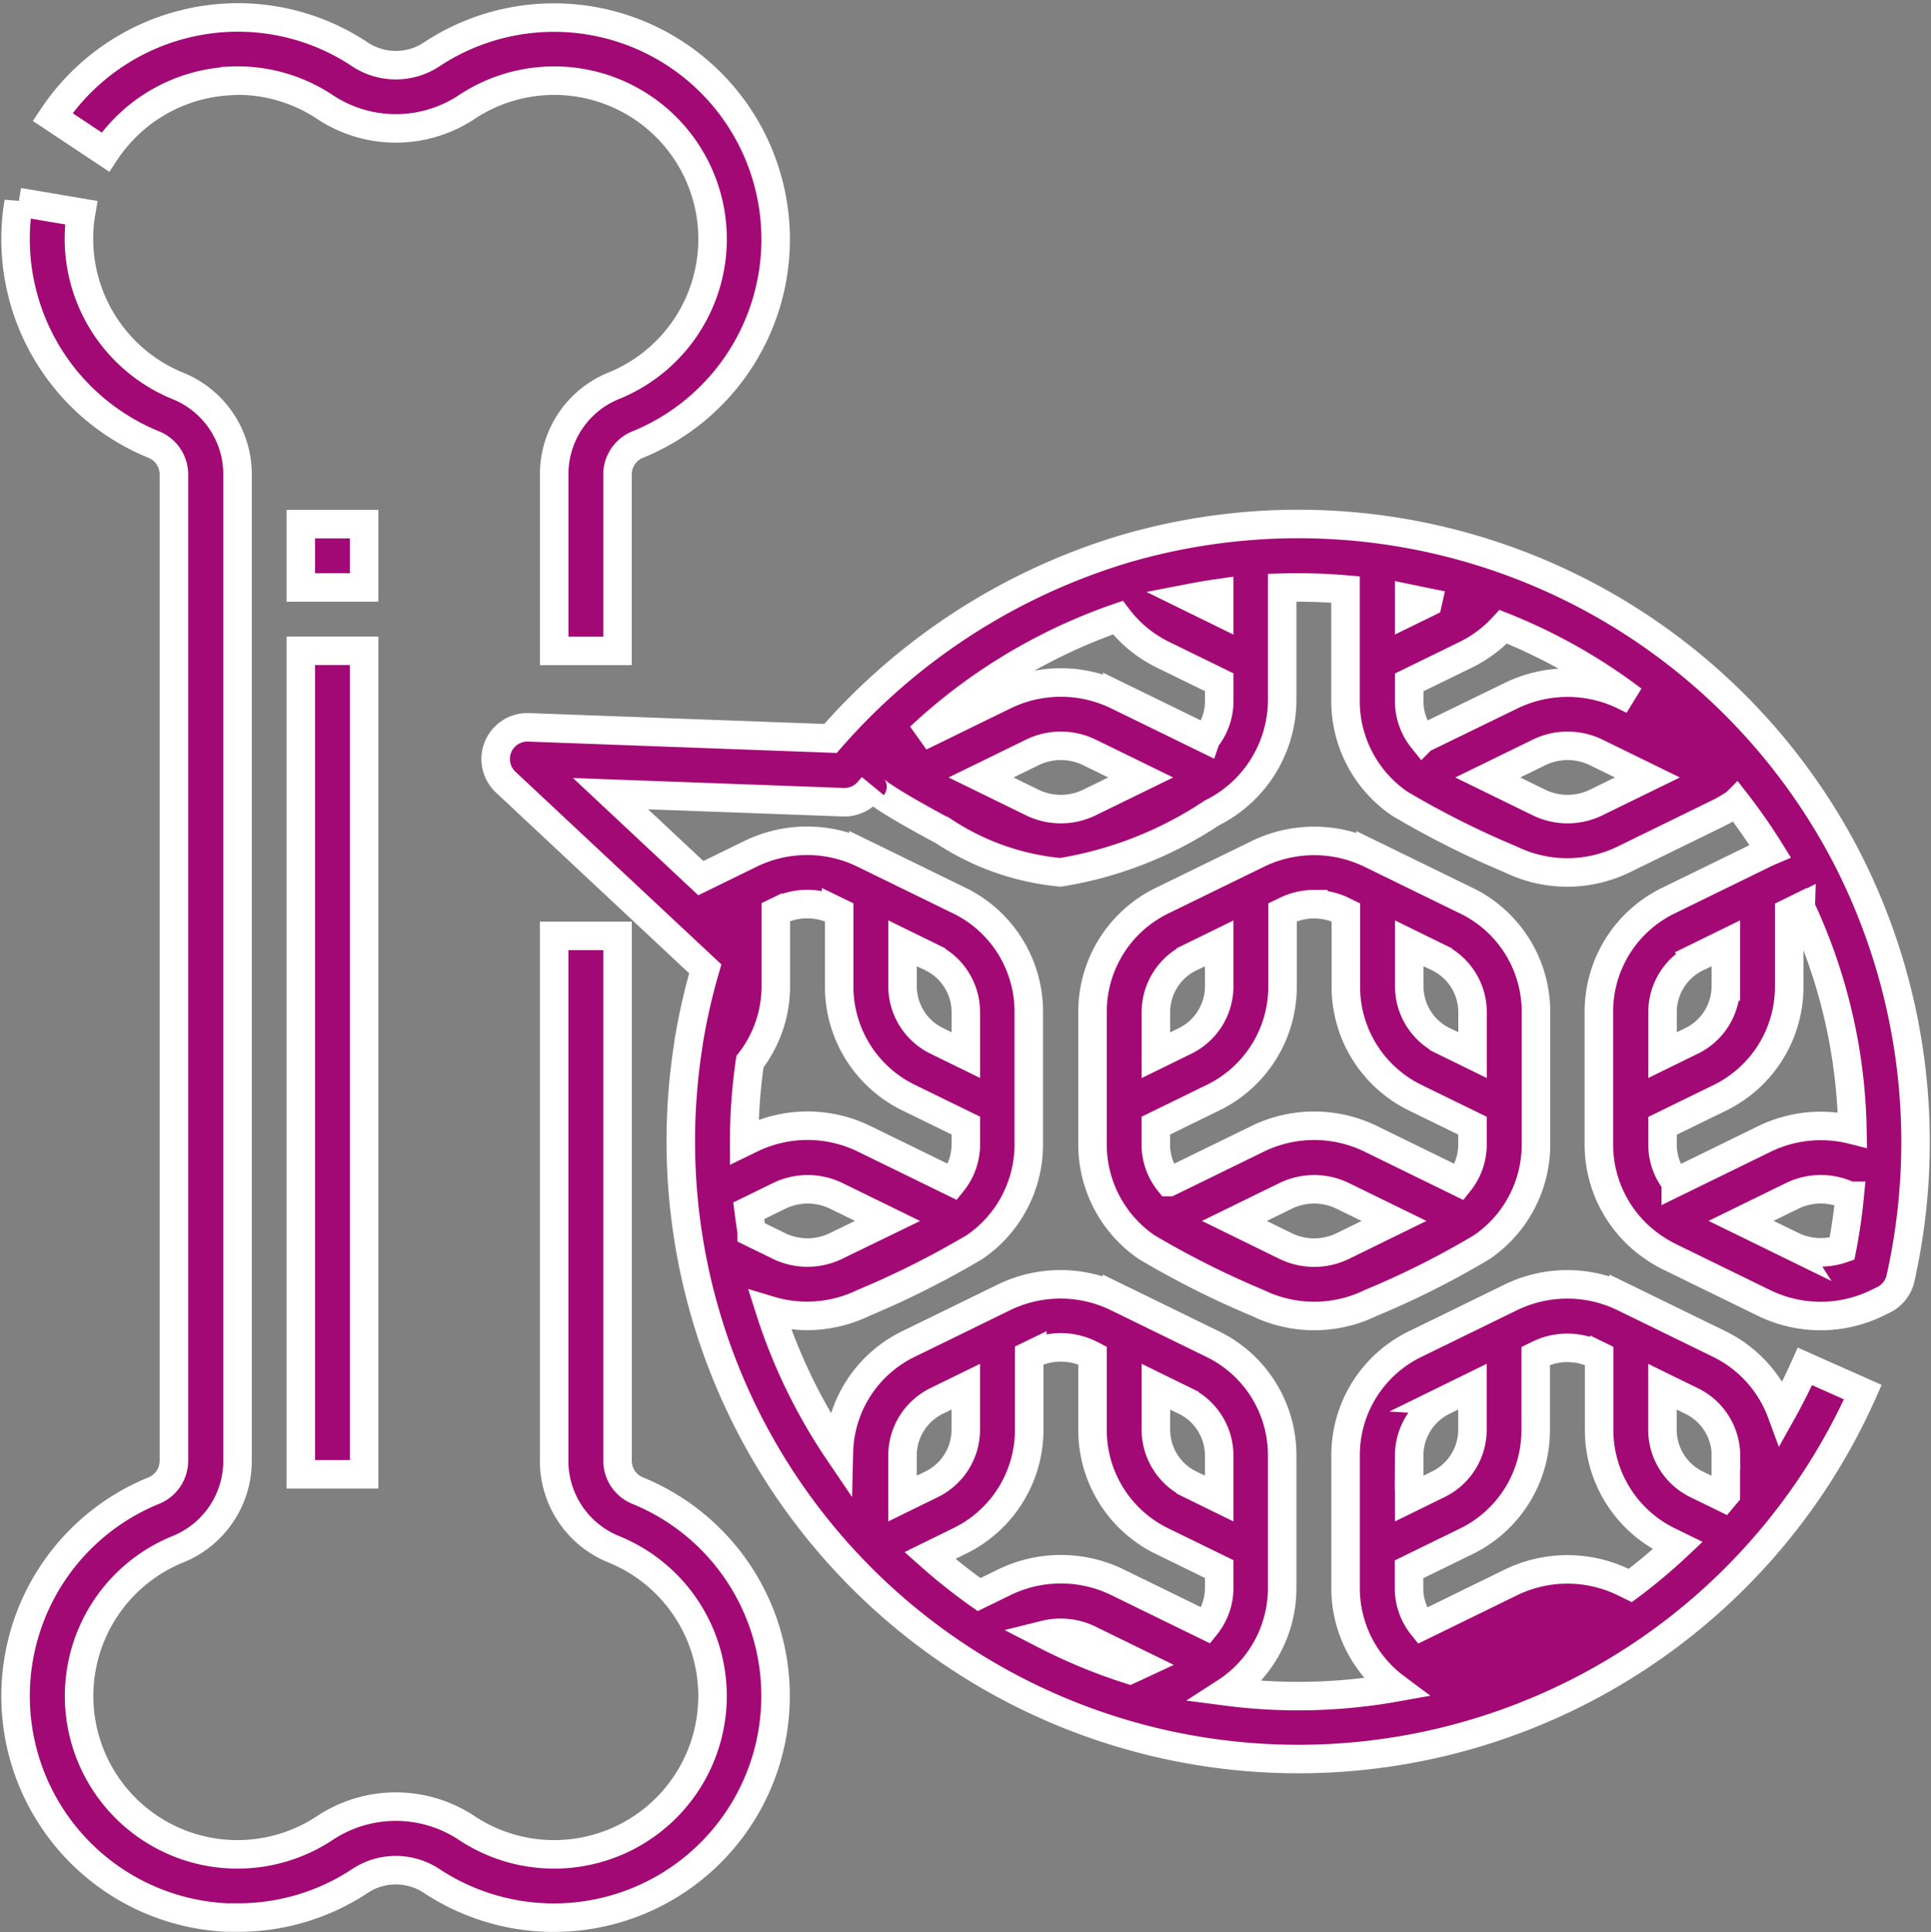<svg xmlns="http://www.w3.org/2000/svg" width="40.646" height="40.664" viewBox="0 0 40.646 40.664">
  <rect x="0" y="0" width="40.646" height="40.664" fill="#808080" stroke="none"/>
  <g id="bone_tumour" data-name="bone tumour" transform="translate(-15.668 -15.622)">
    <path id="Path_63" data-name="Path 63" d="M29.066,17.323a3.314,3.314,0,0,1,2,.55,2.7,2.7,0,0,0,2.989,0,3.333,3.333,0,1,1,3.1,5.865A2.007,2.007,0,0,0,35.893,25.6v3.722h1.333V25.6a.68.68,0,0,1,.434-.625,4.666,4.666,0,1,0-4.343-8.21,1.368,1.368,0,0,1-1.515,0,4.635,4.635,0,0,0-2.8-.77,4.687,4.687,0,0,0-3.666,2.089l1.11.738a3.348,3.348,0,0,1,2.618-1.495Z" transform="translate(-8.56)" fill="#a30974" stroke="#fff" stroke-width="0.6"/>
    <path id="Path_64" data-name="Path 64" d="M29.1,89.787a.679.679,0,0,1-.433-.624V78.107H27.332V89.162a2.007,2.007,0,0,0,1.262,1.858,3.333,3.333,0,1,1-3.1,5.865,2.7,2.7,0,0,0-2.989,0,3.333,3.333,0,1,1-3.1-5.865,2.007,2.007,0,0,0,1.263-1.858V68.385A2.007,2.007,0,0,0,19.4,66.527a3.347,3.347,0,0,1-2.068-3.218,3.277,3.277,0,0,1,.044-.423l-1.315-.223a4.669,4.669,0,0,0,2.835,5.1.679.679,0,0,1,.433.624V89.162a.68.68,0,0,1-.434.625,4.667,4.667,0,0,0,1.546,8.981q.111,0,.221,0A4.631,4.631,0,0,0,23.242,98a1.368,1.368,0,0,1,1.515,0A4.667,4.667,0,1,0,29.1,89.787Z" transform="translate(0 -42.788)" fill="#a30974" stroke="#fff" stroke-width="0.6"/>
    <rect id="Rectangle_1" data-name="Rectangle 1" width="1.333" height="17.333" transform="translate(21.999 29.319)" fill="#a30974" stroke="#fff" stroke-width="0.6"/>
    <rect id="Rectangle_2" data-name="Rectangle 2" width="1.333" height="1.333" transform="translate(21.999 26.653)" fill="#a30974" stroke="#fff" stroke-width="0.6"/>
    <path id="Path_65" data-name="Path 65" d="M295.853,225.269l-2-.977a2.715,2.715,0,0,0-2.375,0l-2,.977A2.6,2.6,0,0,0,288,227.618v2.8a2.617,2.617,0,0,0,1.142,2.152,18.745,18.745,0,0,0,2.337,1.174,2.715,2.715,0,0,0,2.375,0,18,18,0,0,0,2.342-1.177,2.615,2.615,0,0,0,1.138-2.149v-2.8a2.6,2.6,0,0,0-1.479-2.349Zm.146,2.349v.91l-.6-.294a1.28,1.28,0,0,1-.732-1.151v-.91l.6.294a1.281,1.281,0,0,1,.732,1.151Zm-3.333-2.267a1.368,1.368,0,0,1,.6.138l.066.032v1.562a2.6,2.6,0,0,0,1.479,2.349l1.187.58v.4a1.266,1.266,0,0,1-.278.788l-1.867-.913a2.715,2.715,0,0,0-2.375,0l-1.867.912a1.265,1.265,0,0,1-.279-.788v-.4l1.187-.58A2.6,2.6,0,0,0,292,227.083v-1.562l.066-.032A1.365,1.365,0,0,1,292.666,225.35Zm-2.6,1.117.6-.294v.91a1.28,1.28,0,0,1-.732,1.151l-.6.294v-.91a1.28,1.28,0,0,1,.732-1.151Zm3.2,6.078a1.374,1.374,0,0,1-1.2,0l-1.08-.529,1.08-.528a1.374,1.374,0,0,1,1.2,0l1.08.528Z" transform="translate(-249.335 -190.698)" fill="#a30974" stroke="#fff" stroke-width="0.6"/>
    <path id="Path_66" data-name="Path 66" d="M165.7,150.979a13,13,0,0,0-15.242-6.494,13.282,13.282,0,0,0-6.153,3.978l-6.357-.234a.667.667,0,0,0-.48,1.153l3.539,3.311.662.619a13.125,13.125,0,0,0-.354,1.571l0,.014a13.089,13.089,0,0,0-.161,2.054,13,13,0,0,0,22.6,8.758,12.978,12.978,0,0,0,2.281-3.488l-1.219-.542q-.223.5-.492.98a2.625,2.625,0,0,0-1.323-1.457l-2-.976a2.715,2.715,0,0,0-2.375,0l-2,.977a2.6,2.6,0,0,0-1.479,2.348v2.8a2.613,2.613,0,0,0,1.051,2.086,11.638,11.638,0,0,1-3.554.084l.031-.02a2.614,2.614,0,0,0,1.138-2.15v-2.8a2.6,2.6,0,0,0-1.479-2.349l-2-.977a2.715,2.715,0,0,0-2.375,0l-2,.977a2.6,2.6,0,0,0-1.477,2.283,11.6,11.6,0,0,1-1.451-2.984,2.713,2.713,0,0,0,1.968-.158,18.769,18.769,0,0,0,2.342-1.177,2.614,2.614,0,0,0,1.138-2.15v-2.8a2.6,2.6,0,0,0-1.479-2.349l-2-.977a2.715,2.715,0,0,0-2.375,0l-1.049.513-1.9-1.778,4.9.18a.67.67,0,0,0,.54-.244l.078-.093c-.086.107,1.405.9,1.485.942a5.364,5.364,0,0,0,2.467.871,8.091,8.091,0,0,0,3.188-1.251,2.663,2.663,0,0,0,1.479-2.349V145.29a11.789,11.789,0,0,1,1.333.038v2.356a2.617,2.617,0,0,0,1.142,2.152,18.783,18.783,0,0,0,2.337,1.174,2.715,2.715,0,0,0,2.375,0l2-.978a2.778,2.778,0,0,0,.34-.2l.03-.022a11.651,11.651,0,0,1,.713,1.024q-.063.027-.124.057l-2,.977a2.6,2.6,0,0,0-1.48,2.349v2.8a2.616,2.616,0,0,0,1.142,2.152,2.769,2.769,0,0,0,.338.2l2,.977a2.715,2.715,0,0,0,2.374,0l.137-.067a.667.667,0,0,0,.358-.453A13.109,13.109,0,0,0,165.7,150.979Zm-2.55,12.572v.823l-.052.062-.549-.268a1.281,1.281,0,0,1-.732-1.151v-.91l.6.294A1.281,1.281,0,0,1,163.154,163.551Zm-2.732-2.129.066.032v1.562a2.605,2.605,0,0,0,1.48,2.349l.176.086a11.69,11.69,0,0,1-1,.84l-.136-.066a2.715,2.715,0,0,0-2.375,0l-1.868.913a1.265,1.265,0,0,1-.278-.788v-.4l1.187-.58a2.6,2.6,0,0,0,1.479-2.349v-1.562l.066-.032a1.373,1.373,0,0,1,1.2,0Zm-3.2.978.6-.294v.91a1.28,1.28,0,0,1-.732,1.151l-.6.294v-.91A1.28,1.28,0,0,1,157.219,162.4Zm-6.617,5.664a11.592,11.592,0,0,1-1.784-.737,1.375,1.375,0,0,1,.938.1l1.08.528Zm1.886-4.513v.91l-.6-.294a1.28,1.28,0,0,1-.732-1.151v-.91l.6.294A1.28,1.28,0,0,1,152.487,163.551Zm-2.732-2.129.066.032v1.562a2.6,2.6,0,0,0,1.479,2.349l1.187.58v.4a1.267,1.267,0,0,1-.278.788l-1.867-.912a2.715,2.715,0,0,0-2.374,0l-.535.261a11.744,11.744,0,0,1-1.035-.822l.611-.3a2.6,2.6,0,0,0,1.479-2.349v-1.562l.066-.032a1.373,1.373,0,0,1,1.2,0Zm-3.934,2.129a1.28,1.28,0,0,1,.732-1.151l.6-.294v.91a1.28,1.28,0,0,1-.732,1.151l-.6.294Zm-1.4-4.406a1.374,1.374,0,0,1-1.2,0l-.575-.281c0-.008,0-.018,0-.026q-.03-.185-.054-.373l-.008-.061.642-.314a1.374,1.374,0,0,1,1.2,0l1.08.528Zm2.733-4.927v.91l-.6-.294a1.281,1.281,0,0,1-.732-1.151v-.91l.6.294A1.281,1.281,0,0,1,147.154,154.219Zm-2.732-2.129.066.032v1.561a2.6,2.6,0,0,0,1.479,2.349l1.187.58v.4a1.267,1.267,0,0,1-.278.788l-1.867-.912a2.715,2.715,0,0,0-2.375,0l-.146.071v-.012a11.783,11.783,0,0,1,.122-1.68,2.586,2.586,0,0,0,.544-1.587v-1.562l.066-.032A1.373,1.373,0,0,1,144.422,152.09Zm7.787-3.618-1.867-.912a2.715,2.715,0,0,0-2.375,0l-1.774.867a11.681,11.681,0,0,1,4.161-2.506,2.655,2.655,0,0,0,.947.78l1.187.58v.4a1.267,1.267,0,0,1-.278.788Zm-.317-2.967q.3-.058.595-.1v.392Zm-2.138,4.308a1.374,1.374,0,0,1-1.2,0l-1.08-.528,1.081-.528a1.374,1.374,0,0,1,1.2,0l1.08.528Zm7.011-1.341a1.265,1.265,0,0,1-.278-.788v-.4l1.187-.58a2.647,2.647,0,0,0,.792-.591,11.661,11.661,0,0,1,2.728,1.541l-.186-.091a2.715,2.715,0,0,0-2.375,0Zm.112-2.867-.391.191v-.276C156.618,145.546,156.748,145.574,156.878,145.6Zm3.543,4.208a1.374,1.374,0,0,1-1.2,0l-1.08-.528,1.081-.528a1.374,1.374,0,0,1,1.2,0l1.08.528Zm4.308,2.206a11.514,11.514,0,0,1,1.088,4.683,2.716,2.716,0,0,0-1.85.19l-1.868.913a1.265,1.265,0,0,1-.279-.788v-.4l1.187-.58a2.6,2.6,0,0,0,1.479-2.349v-1.561l.067-.033a1.324,1.324,0,0,1,.176-.071Zm-2.177,1.049.6-.294v.91a1.28,1.28,0,0,1-.732,1.151l-.6.294v-.91A1.28,1.28,0,0,1,162.552,153.068Zm2,6.078-1.08-.528,1.08-.528a1.374,1.374,0,0,1,1.2,0l.008,0c-.036.374-.09.747-.162,1.115a1.376,1.376,0,0,1-1.049-.064Z" transform="translate(-111.156 -117.299)" fill="#a30974" stroke="#fff" stroke-width="0.6"/>
  </g>
</svg>
